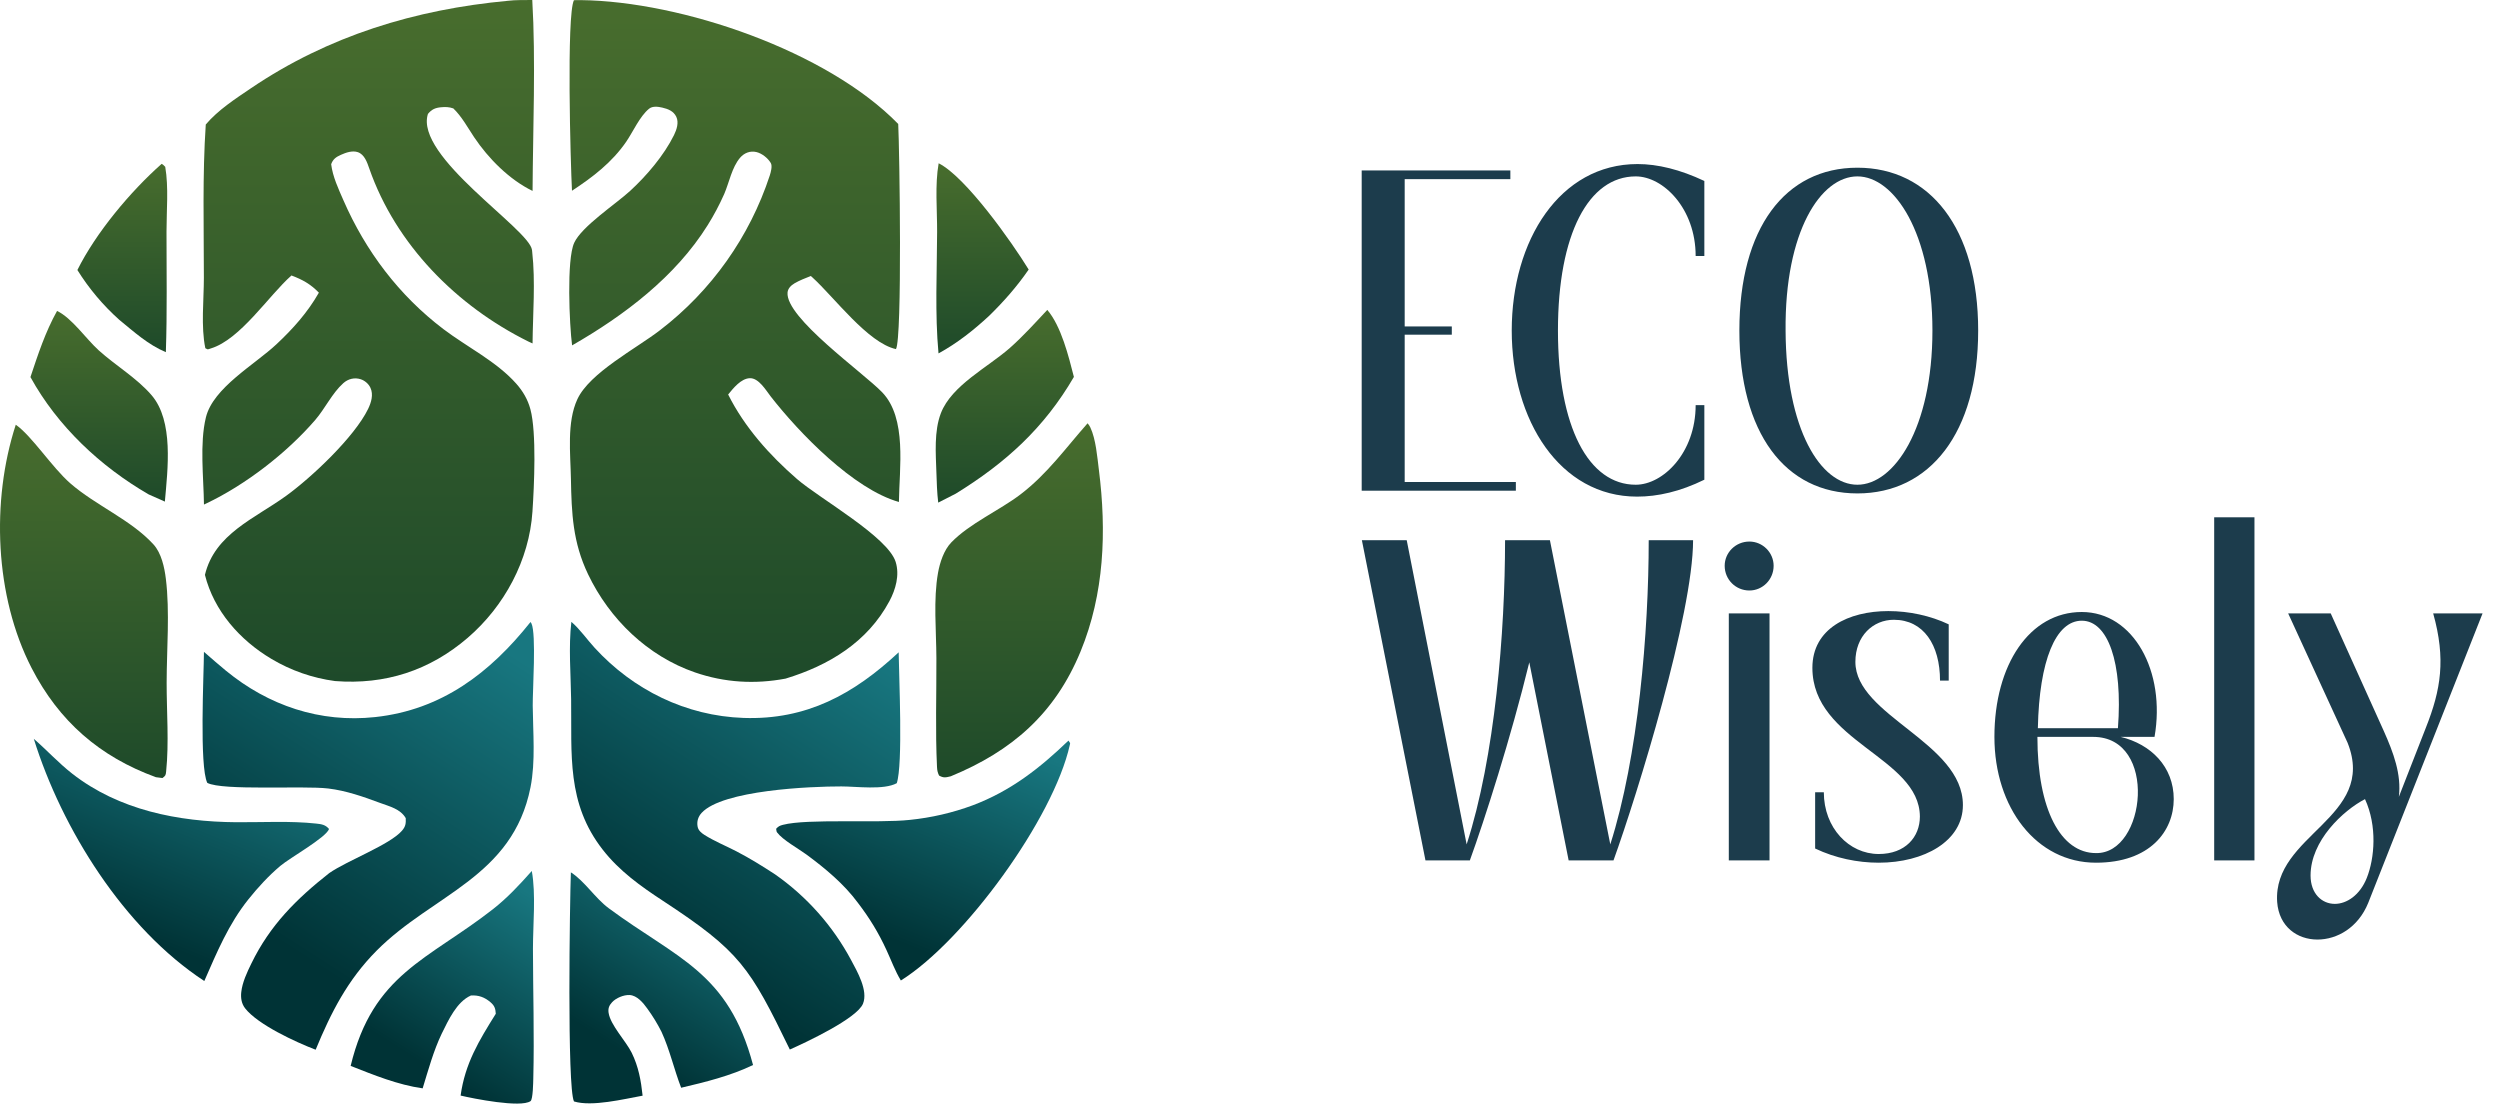 <svg xmlns="http://www.w3.org/2000/svg" width="111" height="49" viewBox="0 0 111 49" fill="none"><path d="M23.555 27.617C23.57 27.64 23.587 27.662 23.599 27.687C23.815 28.158 23.647 30.662 23.653 31.327C23.663 32.501 23.784 33.805 23.554 34.958C22.759 38.956 19.207 39.706 16.721 42.21C15.436 43.504 14.701 44.946 14.015 46.608C13.146 46.276 11.45 45.496 10.884 44.77C10.721 44.56 10.684 44.31 10.712 44.051C10.76 43.612 10.97 43.169 11.162 42.776C11.99 41.078 13.151 39.921 14.617 38.766C15.44 38.196 17.302 37.514 17.85 36.881C18.009 36.697 18.026 36.56 18.015 36.325C17.774 35.913 17.299 35.807 16.878 35.651C16.129 35.373 15.371 35.105 14.573 35.009C13.45 34.875 9.887 35.116 9.204 34.76C8.847 34.029 9.05 29.972 9.055 28.942C9.376 29.225 9.7 29.503 10.029 29.777C11.919 31.328 14.211 32.104 16.661 31.838C19.613 31.517 21.759 29.875 23.555 27.617Z" fill="url(#paint0_linear_59_747)"></path><path d="M25.369 27.61C25.748 27.935 26.064 28.394 26.405 28.765C28.12 30.635 30.454 31.787 33.013 31.876C35.813 31.973 37.904 30.822 39.901 28.963C39.914 30.087 40.097 33.936 39.816 34.774C39.243 35.086 38.034 34.918 37.355 34.917C35.99 34.915 32.08 35.08 31.152 36.092C30.994 36.264 30.93 36.478 30.975 36.708C31.007 36.872 31.14 36.982 31.274 37.068C31.713 37.347 32.23 37.557 32.694 37.797C33.292 38.107 33.852 38.456 34.415 38.823C35.823 39.809 36.979 41.111 37.789 42.627C38.061 43.134 38.553 43.983 38.317 44.564C38.05 45.223 35.763 46.291 35.068 46.599C33.294 42.943 32.857 42.238 29.425 39.99C28.437 39.342 27.495 38.668 26.762 37.727C25.147 35.658 25.392 33.505 25.358 31.036C25.342 29.916 25.239 28.72 25.369 27.61Z" fill="url(#paint1_linear_59_747)"></path><path d="M47.44 32.882C47.522 33.022 47.525 32.963 47.5 33.073C46.777 36.337 42.812 41.778 39.998 43.534C39.741 43.11 39.567 42.628 39.358 42.178C39.001 41.405 38.606 40.758 38.089 40.083C37.474 39.249 36.636 38.553 35.807 37.942C35.444 37.675 34.753 37.297 34.5 36.957C34.467 36.913 34.474 36.85 34.461 36.797C34.56 36.689 34.618 36.66 34.763 36.622C35.839 36.339 38.977 36.558 40.395 36.403C41.349 36.306 42.287 36.09 43.186 35.757C44.866 35.126 46.162 34.112 47.44 32.882Z" fill="url(#paint2_linear_59_747)"></path><path d="M1.5 32.803C2.08 33.305 2.596 33.873 3.202 34.347C5.277 35.971 7.917 36.488 10.495 36.507C11.661 36.515 12.885 36.441 14.043 36.567C14.28 36.592 14.457 36.621 14.609 36.808C14.474 37.191 12.874 38.085 12.446 38.446C11.917 38.894 11.459 39.394 11.026 39.934C10.149 41.031 9.629 42.281 9.071 43.557C5.503 41.222 2.748 36.806 1.5 32.803Z" fill="url(#paint3_linear_59_747)"></path><path d="M23.612 38.671C23.799 39.693 23.663 41.051 23.663 42.125C23.666 44.043 23.726 45.972 23.678 47.888C23.674 48.043 23.665 48.814 23.555 48.89C23.117 49.197 21.004 48.775 20.451 48.643C20.648 47.218 21.265 46.209 22.013 45.011C21.999 44.782 21.96 44.656 21.781 44.502C21.519 44.276 21.252 44.18 20.91 44.199C20.272 44.482 19.907 45.302 19.611 45.897C19.244 46.666 19.015 47.51 18.766 48.323C17.664 48.167 16.599 47.731 15.569 47.326C16.555 43.236 19.01 42.617 21.885 40.369C22.532 39.862 23.069 39.282 23.612 38.671Z" fill="url(#paint4_linear_59_747)"></path><path d="M25.347 38.732C25.965 39.129 26.418 39.873 27.028 40.326C30.051 42.566 32.337 43.144 33.435 47.286C32.447 47.765 31.308 48.047 30.243 48.296C29.926 47.475 29.74 46.618 29.372 45.815C29.19 45.453 28.978 45.107 28.739 44.779C28.559 44.528 28.286 44.194 27.95 44.179C27.692 44.168 27.349 44.31 27.174 44.502C27.044 44.644 26.993 44.773 27.021 44.966C27.103 45.517 27.786 46.214 28.048 46.744C28.35 47.359 28.46 47.972 28.532 48.648C27.706 48.797 26.28 49.149 25.485 48.904C25.174 48.288 25.3 39.995 25.347 38.732Z" fill="url(#paint5_linear_59_747)"></path><path d="M22.546 0.036C22.902 -0.008 23.274 0.006 23.633 -4.95911e-05C23.791 2.667 23.661 5.768 23.646 8.477C22.615 7.978 21.683 7.035 21.052 6.093C20.765 5.663 20.501 5.171 20.127 4.813C19.936 4.747 19.773 4.744 19.575 4.763C19.322 4.787 19.166 4.858 19 5.058C18.396 6.953 23.503 10.166 23.621 11.099C23.625 11.128 23.626 11.157 23.63 11.186C23.777 12.503 23.659 13.921 23.645 15.249C23.583 15.222 23.521 15.194 23.46 15.164C20.276 13.587 17.575 10.862 16.396 7.482C16.303 7.215 16.184 6.856 15.887 6.756C15.643 6.674 15.36 6.774 15.137 6.874C14.919 6.971 14.785 7.066 14.704 7.291C14.772 7.846 15.026 8.384 15.248 8.892C16.235 11.153 17.718 13.118 19.688 14.613C20.735 15.406 22.045 16.048 22.92 17.033C23.219 17.37 23.433 17.736 23.55 18.172C23.828 19.206 23.717 21.579 23.641 22.715C23.498 24.871 22.395 26.919 20.764 28.321C19.072 29.776 17.093 30.411 14.877 30.239C13.877 30.106 12.914 29.771 12.048 29.253C10.65 28.421 9.499 27.123 9.099 25.525C9.534 23.701 11.317 23.021 12.706 22.014C13.836 21.196 15.74 19.402 16.345 18.154C16.482 17.87 16.589 17.521 16.447 17.217C16.365 17.041 16.199 16.898 16.014 16.838C15.738 16.749 15.455 16.822 15.242 17.013C14.748 17.455 14.433 18.14 13.995 18.648C12.735 20.108 10.907 21.525 9.15 22.358L9.056 22.402C9.041 21.201 8.859 19.693 9.142 18.532C9.462 17.217 11.313 16.187 12.274 15.286C13.006 14.601 13.662 13.868 14.158 12.994C13.784 12.61 13.435 12.418 12.941 12.231C11.934 13.119 10.677 15.072 9.357 15.472C9.187 15.523 9.256 15.529 9.117 15.46C8.917 14.509 9.052 13.307 9.052 12.331C9.052 10.068 8.985 7.785 9.136 5.528C9.682 4.884 10.444 4.391 11.138 3.921C14.579 1.59 18.438 0.418 22.546 0.036Z" fill="url(#paint6_linear_59_747)"></path><path d="M25.483 0.008C25.583 0.004 25.682 0.003 25.782 0.005C30.277 0.057 36.734 2.275 39.881 5.504C39.94 6.679 40.065 15.005 39.781 15.5C38.536 15.228 37.041 13.198 36.072 12.318L36.001 12.254C35.764 12.347 35.499 12.449 35.279 12.578C35.128 12.667 34.983 12.802 34.967 12.987C34.868 14.104 38.315 16.535 39.164 17.413C40.281 18.568 39.928 20.799 39.912 22.288C37.896 21.718 35.492 19.233 34.221 17.604C34.005 17.325 33.688 16.78 33.294 16.792C32.897 16.805 32.556 17.241 32.33 17.516C33.054 18.964 34.175 20.219 35.391 21.272C36.374 22.124 39.423 23.834 39.768 24.95C39.949 25.536 39.768 26.172 39.489 26.693C38.512 28.515 36.803 29.544 34.881 30.13C33.517 30.387 32.175 30.308 30.861 29.856C28.756 29.132 27.061 27.489 26.108 25.493C25.431 24.075 25.377 22.795 25.349 21.254C25.329 20.15 25.16 18.752 25.634 17.728C26.179 16.549 28.258 15.47 29.307 14.659C31.585 12.912 33.282 10.519 34.178 7.792C34.224 7.647 34.302 7.37 34.222 7.236C34.091 7.018 33.83 6.808 33.579 6.75C33.304 6.687 33.043 6.79 32.861 7.002C32.495 7.428 32.376 8.104 32.154 8.617C31.941 9.096 31.696 9.558 31.418 10.002C29.988 12.29 27.714 14.008 25.401 15.335C25.283 14.444 25.15 11.527 25.495 10.779C25.833 10.048 27.346 9.056 27.974 8.479C28.711 7.803 29.485 6.894 29.928 5.993C30.045 5.756 30.15 5.437 30.026 5.182C29.903 4.93 29.659 4.836 29.403 4.777C29.217 4.735 28.975 4.7 28.818 4.828C28.406 5.163 28.105 5.853 27.805 6.291C27.175 7.209 26.317 7.867 25.396 8.469C25.333 7.281 25.148 0.677 25.483 0.008Z" fill="url(#paint7_linear_59_747)"></path><path d="M48.289 18.794C48.337 18.849 48.38 18.911 48.411 18.977C48.659 19.506 48.718 20.289 48.791 20.867C49.135 23.589 49.034 26.361 47.975 28.931C46.838 31.688 44.931 33.348 42.215 34.467C41.996 34.52 41.896 34.551 41.694 34.434C41.629 34.293 41.611 34.211 41.603 34.052C41.526 32.454 41.582 30.821 41.576 29.22C41.571 28.014 41.436 26.62 41.648 25.434C41.729 24.979 41.908 24.425 42.236 24.085C43.055 23.237 44.372 22.667 45.319 21.944C46.508 21.035 47.312 19.897 48.289 18.794Z" fill="url(#paint8_linear_59_747)"></path><path d="M0.7 18.858C1.407 19.345 2.307 20.748 3.115 21.454C4.249 22.445 5.811 23.073 6.815 24.173C7.167 24.559 7.303 25.197 7.364 25.698C7.545 27.169 7.401 28.819 7.399 30.306C7.397 31.581 7.508 32.986 7.377 34.246C7.358 34.429 7.352 34.437 7.214 34.545L6.923 34.508C4.431 33.6 2.623 32.03 1.403 29.66C-0.235 26.477 -0.397 22.238 0.7 18.858Z" fill="url(#paint9_linear_59_747)"></path><path d="M46.5 13.759C47.12 14.486 47.447 15.82 47.681 16.735C46.363 19.001 44.652 20.553 42.435 21.919L41.657 22.316C41.603 21.869 41.591 21.42 41.576 20.971C41.548 20.132 41.469 19.145 41.774 18.349C42.25 17.107 43.871 16.304 44.841 15.446C45.431 14.924 45.962 14.334 46.5 13.759Z" fill="url(#paint10_linear_59_747)"></path><path d="M2.534 13.805C3.199 14.126 3.821 15.047 4.383 15.555C5.131 16.229 6.07 16.782 6.726 17.542C7.72 18.692 7.445 20.839 7.32 22.271L6.601 21.952C4.457 20.711 2.554 18.925 1.352 16.743C1.689 15.732 2.012 14.741 2.534 13.805Z" fill="url(#paint11_linear_59_747)"></path><path d="M41.676 7.249C42.885 7.855 44.938 10.767 45.673 11.968C45.149 12.727 44.577 13.377 43.917 14.023C43.229 14.661 42.495 15.242 41.67 15.691C41.506 13.925 41.602 12.078 41.608 10.301C41.612 9.308 41.506 8.222 41.676 7.249Z" fill="url(#paint12_linear_59_747)"></path><path d="M7.177 7.275C7.242 7.303 7.286 7.359 7.337 7.408C7.492 8.316 7.392 9.359 7.393 10.285C7.393 12.067 7.424 13.855 7.364 15.636C6.574 15.305 5.943 14.729 5.287 14.192C4.569 13.549 3.946 12.807 3.436 11.989C4.258 10.335 5.789 8.503 7.177 7.275Z" fill="url(#paint13_linear_59_747)"></path><path d="M108.033 27.234H110.226L105.148 40.091C104.702 41.188 103.767 41.716 102.894 41.716C102 41.716 101.188 41.148 101.106 40.051C100.903 37.045 105.555 36.313 104.234 32.982L101.594 27.234H103.483L105.839 32.454C106.266 33.409 106.631 34.384 106.509 35.379L107.708 32.312C108.378 30.626 108.602 29.265 108.033 27.234ZM105.088 38.974C105.433 38.101 105.555 36.679 105.006 35.481C104.031 35.988 102.589 37.329 102.589 38.873C102.589 39.685 103.097 40.132 103.666 40.132C104.194 40.132 104.783 39.746 105.088 38.974Z" fill="#1C3C4C"></path><path d="M100.098 38.202H98.31V22.968H100.098V38.202Z" fill="#1C3C4C"></path><path d="M94.158 32.718C95.498 33.043 96.514 34.038 96.514 35.48C96.514 36.902 95.458 38.304 93.061 38.304C90.42 38.304 88.552 35.867 88.552 32.718C88.552 29.509 90.116 27.173 92.431 27.173C94.726 27.173 96.169 29.813 95.661 32.718H94.158ZM92.431 27.559C91.273 27.559 90.542 29.326 90.481 32.332H94.036C94.259 29.407 93.589 27.559 92.431 27.559ZM93.061 37.877C95.295 37.918 95.823 32.718 92.939 32.718H90.461C90.461 35.948 91.497 37.877 93.061 37.877Z" fill="#1C3C4C"></path><path d="M82.379 29.387C82.379 31.784 87.153 32.962 87.153 35.745C87.153 37.349 85.426 38.304 83.415 38.304C82.481 38.304 81.486 38.101 80.592 37.674V35.176H80.978C80.978 36.76 82.095 37.918 83.415 37.918C84.594 37.918 85.243 37.166 85.243 36.252C85.223 33.612 80.47 32.941 80.47 29.651C80.47 27.904 82.075 27.132 83.842 27.132C84.756 27.132 85.711 27.335 86.523 27.721V30.22H86.137C86.137 28.635 85.406 27.518 84.086 27.518C83.172 27.518 82.379 28.229 82.379 29.387Z" fill="#1C3C4C"></path><path d="M77.673 26.218C77.064 26.218 76.576 25.731 76.576 25.121C76.576 24.532 77.064 24.045 77.673 24.045C78.262 24.045 78.749 24.532 78.749 25.121C78.749 25.731 78.262 26.218 77.673 26.218ZM78.567 38.202H76.759V27.234H78.567V38.202Z" fill="#1C3C4C"></path><path d="M71.497 37.491C72.736 33.612 73.203 28.046 73.203 23.984H75.173C75.173 27.254 72.695 35.277 71.639 38.202H69.648L67.901 29.407C67.089 32.738 65.911 36.415 65.261 38.202H63.291L60.467 23.984H62.458L65.119 37.491C66.378 33.612 66.825 28.046 66.825 23.984H68.816L71.497 37.491Z" fill="#1C3C4C"></path><path d="M82.469 7.446C85.678 7.446 87.831 10.127 87.831 14.677C87.831 19.227 85.678 21.908 82.469 21.908C79.26 21.908 77.228 19.227 77.228 14.677C77.228 10.127 79.26 7.446 82.469 7.446ZM82.469 21.522C84.094 21.522 85.8 19.024 85.8 14.677C85.8 10.33 84.094 7.832 82.469 7.832C80.844 7.832 79.239 10.27 79.28 14.677C79.3 19.085 80.844 21.522 82.469 21.522Z" fill="#1C3C4C"></path><path d="M67.121 14.677C67.121 10.676 69.254 7.284 72.707 7.284C73.601 7.284 74.596 7.527 75.673 8.035V11.366H75.287C75.287 9.254 73.845 7.832 72.626 7.832C70.534 7.832 69.173 10.391 69.173 14.677C69.173 18.963 70.534 21.522 72.626 21.522C73.845 21.522 75.287 20.101 75.287 17.988H75.673V21.299C74.596 21.827 73.601 22.05 72.687 22.05C69.254 22.05 67.121 18.658 67.121 14.677Z" fill="#1C3C4C"></path><path d="M62.368 21.401H67.304V21.787H60.459V7.568H67.06V7.954H62.368V14.494H64.46V14.86H62.368V21.401Z" fill="#1C3C4C"></path><defs><linearGradient id="paint0_linear_59_747" x1="12.049" y1="41.588" x2="20.879" y2="27.843" gradientUnits="userSpaceOnUse"><stop stop-color="#003336"></stop><stop offset="1" stop-color="#187780"></stop></linearGradient><linearGradient id="paint1_linear_59_747" x1="28.35" y1="41.579" x2="37.19" y2="27.861" gradientUnits="userSpaceOnUse"><stop stop-color="#003336"></stop><stop offset="1" stop-color="#187780"></stop></linearGradient><linearGradient id="paint2_linear_59_747" x1="37.172" y1="40.719" x2="40.969" y2="31.37" gradientUnits="userSpaceOnUse"><stop stop-color="#003336"></stop><stop offset="1" stop-color="#187780"></stop></linearGradient><linearGradient id="paint3_linear_59_747" x1="4.222" y1="40.715" x2="8.07" y2="31.291" gradientUnits="userSpaceOnUse"><stop stop-color="#003336"></stop><stop offset="1" stop-color="#187780"></stop></linearGradient><linearGradient id="paint4_linear_59_747" x1="17.259" y1="46.27" x2="22.027" y2="38.719" gradientUnits="userSpaceOnUse"><stop stop-color="#003336"></stop><stop offset="1" stop-color="#187780"></stop></linearGradient><linearGradient id="paint5_linear_59_747" x1="26.975" y1="46.277" x2="31.692" y2="38.745" gradientUnits="userSpaceOnUse"><stop stop-color="#003336"></stop><stop offset="1" stop-color="#187780"></stop></linearGradient><linearGradient id="paint6_linear_59_747" x1="16.356" y1="-4.95911e-05" x2="16.356" y2="30.267" gradientUnits="userSpaceOnUse"><stop stop-color="#486D2D"></stop><stop offset="1" stop-color="#1E4A2A"></stop></linearGradient><linearGradient id="paint7_linear_59_747" x1="32.626" y1="0.004" x2="32.626" y2="30.275" gradientUnits="userSpaceOnUse"><stop stop-color="#486D2D"></stop><stop offset="1" stop-color="#1E4A2A"></stop></linearGradient><linearGradient id="paint8_linear_59_747" x1="45.248" y1="18.794" x2="45.248" y2="34.514" gradientUnits="userSpaceOnUse"><stop stop-color="#486D2D"></stop><stop offset="1" stop-color="#1E4A2A"></stop></linearGradient><linearGradient id="paint9_linear_59_747" x1="3.728" y1="18.858" x2="3.728" y2="34.545" gradientUnits="userSpaceOnUse"><stop stop-color="#486D2D"></stop><stop offset="1" stop-color="#1E4A2A"></stop></linearGradient><linearGradient id="paint10_linear_59_747" x1="44.614" y1="13.759" x2="44.614" y2="22.316" gradientUnits="userSpaceOnUse"><stop stop-color="#486D2D"></stop><stop offset="1" stop-color="#1E4A2A"></stop></linearGradient><linearGradient id="paint11_linear_59_747" x1="4.402" y1="13.805" x2="4.402" y2="22.271" gradientUnits="userSpaceOnUse"><stop stop-color="#486D2D"></stop><stop offset="1" stop-color="#1E4A2A"></stop></linearGradient><linearGradient id="paint12_linear_59_747" x1="43.624" y1="7.249" x2="43.624" y2="15.691" gradientUnits="userSpaceOnUse"><stop stop-color="#486D2D"></stop><stop offset="1" stop-color="#1E4A2A"></stop></linearGradient><linearGradient id="paint13_linear_59_747" x1="5.43" y1="7.275" x2="5.43" y2="15.636" gradientUnits="userSpaceOnUse"><stop stop-color="#486D2D"></stop><stop offset="1" stop-color="#1E4A2A"></stop></linearGradient></defs></svg>